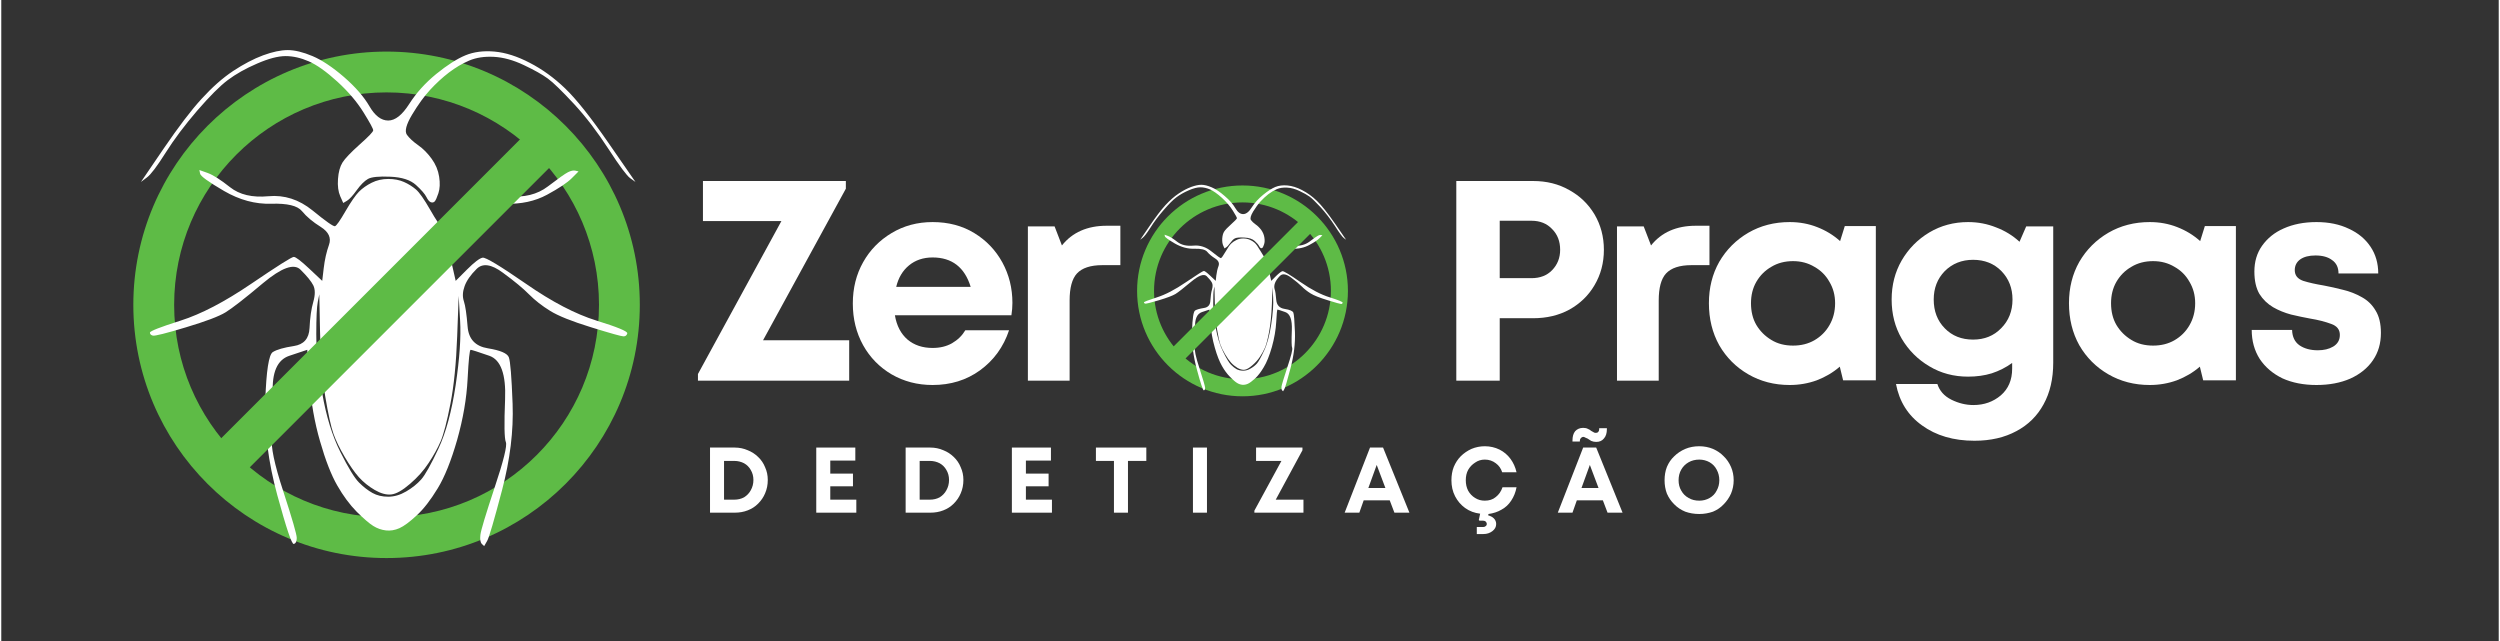 <svg xmlns="http://www.w3.org/2000/svg" xmlns:xlink="http://www.w3.org/1999/xlink" width="156" viewBox="0 0 116.88 30" height="40" preserveAspectRatio="xMidYMid meet"><rect x="0" y="0" width="116.88" height="30" fill="#333333" stroke="none"/><defs><g></g><clipPath id="b1e635a2f8"><path d="M 6.184 2.332 L 30 2.332 L 30 26.285 L 6.184 26.285 Z M 6.184 2.332 " clip-rule="nonzero"></path></clipPath><clipPath id="83718edbe9"><path d="M 6.184 2.332 L 30 2.332 L 30 26 L 6.184 26 Z M 6.184 2.332 " clip-rule="nonzero"></path></clipPath><clipPath id="eecd8dc92d"><path d="M 53.156 8.641 L 63.316 8.641 L 63.316 18.801 L 53.156 18.801 Z M 53.156 8.641 " clip-rule="nonzero"></path></clipPath><clipPath id="ec4f24edef"><path d="M 53.156 8.641 L 63 8.641 L 63 18.801 L 53.156 18.801 Z M 53.156 8.641 " clip-rule="nonzero"></path></clipPath></defs><g clip-path="url(#b1e635a2f8)"><path fill="#5ebb46" d="M 18.031 2.414 C 11.492 2.414 6.18 7.727 6.18 14.266 C 6.18 20.809 11.492 26.117 18.031 26.117 C 24.574 26.117 29.883 20.809 29.883 14.266 C 29.883 7.727 24.574 2.414 18.031 2.414 Z M 18.031 4.324 C 23.52 4.324 27.973 8.777 27.973 14.266 C 27.973 19.754 23.52 24.207 18.031 24.207 C 12.543 24.207 8.09 19.754 8.09 14.266 C 8.09 8.777 12.543 4.324 18.031 4.324 Z M 18.031 4.324 " fill-opacity="1" fill-rule="evenodd"></path></g><g clip-path="url(#83718edbe9)"><path fill="#ffffff" d="M 12.25 2.59 C 11.809 2.754 11.34 3 10.848 3.324 C 10.355 3.652 9.867 4.086 9.375 4.625 C 8.883 5.16 8.289 5.945 7.586 6.973 C 7.234 7.488 6.887 8 6.535 8.516 C 6.629 8.445 6.723 8.375 6.816 8.305 C 7.004 8.164 7.293 7.781 7.691 7.148 C 8.09 6.516 8.582 5.863 9.164 5.184 C 9.75 4.508 10.227 4.027 10.602 3.746 C 10.977 3.465 11.434 3.207 11.969 2.977 C 12.508 2.742 12.953 2.625 13.305 2.625 C 13.652 2.625 14.016 2.707 14.391 2.871 C 14.766 3.035 15.207 3.348 15.723 3.816 C 16.238 4.285 16.645 4.766 16.949 5.254 C 17.254 5.746 17.406 6.027 17.406 6.098 C 17.406 6.168 17.195 6.387 16.773 6.762 C 16.355 7.137 16.086 7.418 15.969 7.605 C 15.852 7.793 15.781 8.047 15.758 8.375 C 15.734 8.703 15.77 8.973 15.863 9.184 C 15.91 9.289 15.957 9.395 16.004 9.5 C 16.062 9.465 16.121 9.43 16.18 9.395 C 16.297 9.324 16.449 9.16 16.633 8.902 C 16.82 8.645 16.996 8.469 17.16 8.375 C 17.324 8.281 17.676 8.246 18.211 8.27 C 18.75 8.293 19.148 8.422 19.406 8.656 C 19.664 8.891 19.824 9.078 19.895 9.219 C 19.965 9.359 20.035 9.441 20.105 9.465 C 20.176 9.488 20.234 9.477 20.281 9.43 C 20.328 9.383 20.387 9.254 20.457 9.043 C 20.527 8.832 20.539 8.574 20.492 8.27 C 20.445 7.965 20.328 7.688 20.141 7.43 C 19.953 7.172 19.746 6.961 19.512 6.797 C 19.277 6.633 19.102 6.469 18.984 6.309 C 18.867 6.145 18.949 5.828 19.23 5.359 C 19.512 4.891 19.789 4.508 20.07 4.203 C 20.352 3.898 20.645 3.629 20.949 3.395 C 21.254 3.164 21.566 2.977 21.895 2.836 C 22.223 2.695 22.609 2.637 23.051 2.66 C 23.496 2.684 23.965 2.812 24.457 3.047 C 24.945 3.277 25.32 3.488 25.578 3.676 C 25.836 3.863 26.242 4.262 26.805 4.867 C 27.367 5.477 27.902 6.18 28.418 6.973 C 28.934 7.77 29.273 8.223 29.434 8.34 C 29.516 8.398 29.598 8.457 29.68 8.516 C 29.262 7.91 28.84 7.301 28.418 6.691 C 27.578 5.477 26.898 4.625 26.383 4.133 C 25.871 3.641 25.32 3.242 24.734 2.941 C 24.152 2.637 23.602 2.461 23.086 2.414 C 22.574 2.367 22.117 2.426 21.719 2.59 C 21.324 2.754 20.867 3.047 20.352 3.465 C 19.836 3.887 19.418 4.355 19.09 4.867 C 18.762 5.383 18.434 5.641 18.109 5.641 C 17.781 5.641 17.488 5.418 17.23 4.973 C 16.973 4.531 16.578 4.074 16.039 3.605 C 15.5 3.141 15.008 2.812 14.566 2.625 C 14.121 2.438 13.734 2.344 13.41 2.344 C 13.082 2.344 12.695 2.426 12.25 2.59 Z M 9.305 8.129 C 9.328 8.246 9.703 8.516 10.426 8.938 C 11.152 9.359 11.887 9.559 12.637 9.535 C 13.387 9.512 13.863 9.625 14.074 9.883 C 14.285 10.141 14.578 10.387 14.953 10.621 C 15.324 10.855 15.453 11.137 15.336 11.461 C 15.219 11.789 15.137 12.152 15.09 12.551 C 15.066 12.75 15.043 12.945 15.02 13.145 C 14.824 12.957 14.625 12.773 14.426 12.586 C 14.027 12.211 13.781 12.023 13.688 12.023 C 13.594 12.023 12.93 12.445 11.691 13.285 C 10.449 14.129 9.352 14.699 8.395 15.004 C 7.434 15.309 6.957 15.496 6.957 15.566 C 6.957 15.637 7.004 15.684 7.094 15.707 C 7.188 15.73 7.703 15.602 8.637 15.32 C 9.574 15.039 10.191 14.805 10.496 14.617 C 10.801 14.43 11.387 13.977 12.25 13.25 C 13.117 12.527 13.699 12.316 14.004 12.621 C 14.309 12.922 14.508 13.168 14.602 13.355 C 14.695 13.543 14.695 13.801 14.602 14.129 C 14.508 14.453 14.449 14.863 14.426 15.355 C 14.402 15.848 14.156 16.125 13.688 16.195 C 13.223 16.266 12.895 16.359 12.707 16.477 C 12.52 16.594 12.402 17.355 12.355 18.758 C 12.309 20.16 12.496 21.633 12.918 23.176 C 13.34 24.719 13.594 25.48 13.688 25.457 C 13.781 25.434 13.828 25.34 13.828 25.176 C 13.828 25.012 13.617 24.285 13.199 23 C 12.777 21.715 12.602 20.871 12.672 20.477 C 12.742 20.078 12.754 19.387 12.707 18.406 C 12.66 17.426 12.918 16.84 13.477 16.652 C 13.758 16.559 14.039 16.465 14.32 16.371 C 14.355 16.863 14.391 17.355 14.426 17.844 C 14.496 18.828 14.66 19.762 14.918 20.652 C 15.172 21.539 15.441 22.23 15.723 22.719 C 16.004 23.211 16.309 23.621 16.633 23.949 C 16.961 24.273 17.219 24.496 17.406 24.613 C 17.594 24.73 17.793 24.801 18.004 24.824 C 18.211 24.848 18.422 24.812 18.633 24.719 C 18.844 24.625 19.113 24.426 19.441 24.121 C 19.77 23.82 20.094 23.398 20.422 22.859 C 20.75 22.324 21.055 21.562 21.336 20.582 C 21.613 19.598 21.777 18.652 21.824 17.738 C 21.871 16.828 21.918 16.371 21.965 16.371 C 22.012 16.371 22.305 16.465 22.844 16.652 C 23.379 16.84 23.625 17.52 23.578 18.688 C 23.531 19.855 23.543 20.523 23.613 20.688 C 23.684 20.848 23.508 21.562 23.086 22.824 C 22.668 24.086 22.445 24.824 22.422 25.035 C 22.398 25.246 22.422 25.387 22.492 25.457 C 22.527 25.492 22.562 25.527 22.598 25.559 C 22.645 25.48 22.691 25.398 22.738 25.316 C 22.832 25.152 23.062 24.355 23.438 22.93 C 23.812 21.504 23.977 20.16 23.93 18.898 C 23.883 17.633 23.824 16.91 23.754 16.723 C 23.684 16.535 23.355 16.395 22.773 16.301 C 22.188 16.207 21.871 15.871 21.824 15.285 C 21.777 14.699 21.719 14.305 21.648 14.094 C 21.578 13.883 21.59 13.648 21.684 13.391 C 21.777 13.133 21.965 12.863 22.246 12.586 C 22.527 12.305 22.938 12.363 23.473 12.762 C 24.012 13.156 24.422 13.496 24.699 13.777 C 24.98 14.059 25.309 14.316 25.684 14.547 C 26.059 14.781 26.699 15.039 27.613 15.32 C 28.523 15.602 29.027 15.742 29.121 15.742 C 29.215 15.742 29.273 15.695 29.297 15.602 C 29.32 15.508 28.84 15.309 27.855 15.004 C 26.875 14.699 25.777 14.129 24.562 13.285 C 23.344 12.445 22.668 12.035 22.527 12.059 C 22.387 12.082 22.141 12.27 21.789 12.621 C 21.613 12.793 21.438 12.969 21.266 13.145 C 21.184 12.785 21.102 12.422 21.02 12.059 C 20.855 11.332 20.938 10.867 21.266 10.656 C 21.59 10.445 21.871 10.199 22.105 9.918 C 22.34 9.637 22.832 9.512 23.578 9.535 C 24.328 9.559 24.98 9.418 25.543 9.113 C 26.105 8.809 26.488 8.551 26.699 8.34 C 26.805 8.234 26.91 8.129 27.016 8.023 C 26.969 8.012 26.922 8 26.875 7.988 C 26.781 7.965 26.664 7.988 26.523 8.059 C 26.383 8.129 26.07 8.352 25.578 8.727 C 25.086 9.102 24.469 9.254 23.719 9.184 C 22.973 9.113 22.527 9.16 22.387 9.324 C 22.246 9.488 21.93 9.742 21.438 10.094 C 20.949 10.445 20.668 10.609 20.598 10.586 C 20.527 10.562 20.352 10.305 20.07 9.812 C 19.789 9.324 19.57 9.008 19.406 8.867 C 19.242 8.727 19.055 8.609 18.844 8.516 C 18.633 8.422 18.387 8.375 18.109 8.375 C 17.828 8.375 17.57 8.434 17.336 8.551 C 17.102 8.668 16.902 8.809 16.738 8.973 C 16.578 9.137 16.367 9.441 16.109 9.883 C 15.852 10.328 15.688 10.562 15.617 10.586 C 15.547 10.609 15.195 10.363 14.566 9.848 C 13.934 9.336 13.246 9.113 12.496 9.184 C 11.75 9.254 11.152 9.113 10.707 8.762 C 10.262 8.41 9.914 8.188 9.656 8.094 C 9.527 8.047 9.398 8 9.27 7.957 C 9.281 8.012 9.293 8.07 9.305 8.129 Z M 14.883 13.777 C 14.895 14.363 14.906 14.945 14.918 15.531 C 14.941 16.699 15.02 17.703 15.16 18.547 C 15.301 19.387 15.43 19.973 15.547 20.301 C 15.664 20.629 15.84 20.988 16.074 21.387 C 16.309 21.785 16.531 22.102 16.738 22.336 C 16.949 22.566 17.195 22.766 17.477 22.93 C 17.758 23.094 18.016 23.164 18.246 23.141 C 18.48 23.117 18.773 22.953 19.125 22.648 C 19.477 22.348 19.77 22.02 20 21.668 C 20.234 21.316 20.422 20.977 20.562 20.652 C 20.703 20.324 20.855 19.738 21.02 18.898 C 21.184 18.055 21.289 17.004 21.336 15.742 C 21.359 15.109 21.383 14.477 21.406 13.848 C 21.426 14.234 21.449 14.617 21.473 15.004 C 21.52 15.777 21.449 16.781 21.266 18.02 C 21.078 19.258 20.809 20.254 20.457 21 C 20.105 21.75 19.836 22.23 19.652 22.438 C 19.465 22.648 19.23 22.836 18.949 23 C 18.668 23.164 18.387 23.246 18.109 23.246 C 17.828 23.246 17.582 23.188 17.371 23.07 C 17.16 22.953 16.949 22.789 16.738 22.578 C 16.531 22.371 16.238 21.891 15.863 21.141 C 15.488 20.395 15.207 19.48 15.02 18.406 C 14.836 17.332 14.742 16.406 14.742 15.637 C 14.742 14.863 14.766 14.363 14.812 14.129 C 14.836 14.012 14.859 13.895 14.883 13.777 Z M 14.883 13.777 " fill-opacity="1" fill-rule="nonzero"></path></g><path fill="#5ebb46" d="M 24.723 6.078 L 9.785 21.016 C 9.414 21.387 9.414 21.992 9.785 22.363 C 10.16 22.738 10.766 22.738 11.137 22.363 L 26.07 7.43 C 26.445 7.059 26.445 6.453 26.07 6.078 C 25.699 5.707 25.094 5.707 24.723 6.078 Z M 24.723 6.078 " fill-opacity="1" fill-rule="evenodd"></path><g fill="#ffffff" fill-opacity="1"><g transform="translate(32.26, 17.815)"><g><path d="M 3.391 -1.891 L 7.422 -1.891 L 7.422 0 L 0.344 0 L 0.344 -0.312 L 4.25 -7.469 L 0.578 -7.469 L 0.578 -9.344 L 7.266 -9.344 L 7.266 -8.984 Z M 3.391 -1.891 "></path></g></g></g><g fill="#ffffff" fill-opacity="1"><g transform="translate(39.383, 17.815)"><g><path d="M 7.938 -3.641 C 7.938 -3.453 7.922 -3.258 7.891 -3.062 L 2.438 -3.062 C 2.52 -2.57 2.719 -2.191 3.031 -1.922 C 3.344 -1.66 3.734 -1.531 4.203 -1.531 C 4.547 -1.531 4.848 -1.602 5.109 -1.75 C 5.379 -1.906 5.586 -2.109 5.734 -2.359 L 7.781 -2.359 C 7.52 -1.578 7.066 -0.953 6.422 -0.484 C 5.785 -0.023 5.047 0.203 4.203 0.203 C 3.492 0.203 2.852 0.035 2.281 -0.297 C 1.719 -0.629 1.273 -1.082 0.953 -1.656 C 0.629 -2.238 0.469 -2.891 0.469 -3.609 C 0.469 -4.328 0.629 -4.973 0.953 -5.547 C 1.273 -6.117 1.719 -6.57 2.281 -6.906 C 2.852 -7.25 3.492 -7.422 4.203 -7.422 C 4.941 -7.422 5.594 -7.25 6.156 -6.906 C 6.719 -6.562 7.156 -6.102 7.469 -5.531 C 7.781 -4.957 7.938 -4.328 7.938 -3.641 Z M 4.203 -5.766 C 3.766 -5.766 3.395 -5.641 3.094 -5.391 C 2.801 -5.148 2.602 -4.816 2.5 -4.391 L 5.984 -4.391 C 5.703 -5.305 5.109 -5.766 4.203 -5.766 Z M 4.203 -5.766 "></path></g></g></g><g fill="#ffffff" fill-opacity="1"><g transform="translate(47.107, 17.815)"><g><path d="M 4.625 -7.25 L 5.266 -7.25 L 5.266 -5.406 L 4.422 -5.406 C 3.867 -5.406 3.473 -5.273 3.234 -5.016 C 3.004 -4.766 2.891 -4.344 2.891 -3.75 L 2.891 0 L 0.938 0 L 0.938 -7.219 L 2.188 -7.219 L 2.531 -6.328 C 3.02 -6.941 3.719 -7.25 4.625 -7.25 Z M 4.625 -7.25 "></path></g></g></g><g fill="#ffffff" fill-opacity="1"><g transform="translate(51.877, 17.815)"><g></g></g></g><g fill="#ffffff" fill-opacity="1"><g transform="translate(54.403, 17.815)"><g></g></g></g><g fill="#ffffff" fill-opacity="1"><g transform="translate(56.929, 17.815)"><g></g></g></g><g fill="#ffffff" fill-opacity="1"><g transform="translate(59.454, 17.815)"><g></g></g></g><g fill="#ffffff" fill-opacity="1"><g transform="translate(61.98, 17.815)"><g></g></g></g><g fill="#ffffff" fill-opacity="1"><g transform="translate(64.505, 17.815)"><g></g></g></g><g fill="#ffffff" fill-opacity="1"><g transform="translate(67.033, 17.815)"><g><path d="M 4.656 -9.344 C 5.289 -9.344 5.852 -9.203 6.344 -8.922 C 6.844 -8.648 7.238 -8.27 7.531 -7.781 C 7.82 -7.289 7.969 -6.738 7.969 -6.125 C 7.969 -5.508 7.82 -4.957 7.531 -4.469 C 7.25 -3.988 6.859 -3.609 6.359 -3.328 C 5.859 -3.055 5.289 -2.922 4.656 -2.922 L 3.094 -2.922 L 3.094 0 L 1.062 0 L 1.062 -9.344 Z M 4.578 -4.797 C 4.984 -4.797 5.305 -4.922 5.547 -5.172 C 5.797 -5.43 5.922 -5.75 5.922 -6.125 C 5.922 -6.52 5.797 -6.844 5.547 -7.094 C 5.305 -7.352 4.984 -7.484 4.578 -7.484 L 3.094 -7.484 L 3.094 -4.797 Z M 4.578 -4.797 "></path></g></g></g><g fill="#ffffff" fill-opacity="1"><g transform="translate(74.677, 17.815)"><g><path d="M 4.625 -7.25 L 5.266 -7.25 L 5.266 -5.406 L 4.422 -5.406 C 3.867 -5.406 3.473 -5.273 3.234 -5.016 C 3.004 -4.766 2.891 -4.344 2.891 -3.75 L 2.891 0 L 0.938 0 L 0.938 -7.219 L 2.188 -7.219 L 2.531 -6.328 C 3.02 -6.941 3.719 -7.25 4.625 -7.25 Z M 4.625 -7.25 "></path></g></g></g><g fill="#ffffff" fill-opacity="1"><g transform="translate(79.448, 17.815)"><g><path d="M 6.828 -7.234 L 8.281 -7.234 L 8.281 -0.016 L 6.75 -0.016 L 6.594 -0.656 C 6.281 -0.383 5.922 -0.172 5.516 -0.016 C 5.117 0.129 4.695 0.203 4.25 0.203 C 3.531 0.203 2.883 0.035 2.312 -0.297 C 1.738 -0.629 1.285 -1.082 0.953 -1.656 C 0.629 -2.238 0.469 -2.895 0.469 -3.625 C 0.469 -4.344 0.629 -4.988 0.953 -5.562 C 1.285 -6.133 1.738 -6.586 2.312 -6.922 C 2.883 -7.254 3.531 -7.422 4.25 -7.422 C 4.707 -7.422 5.133 -7.344 5.531 -7.188 C 5.938 -7.031 6.297 -6.812 6.609 -6.531 Z M 4.406 -1.641 C 4.781 -1.641 5.113 -1.723 5.406 -1.891 C 5.707 -2.066 5.941 -2.301 6.109 -2.594 C 6.285 -2.895 6.375 -3.238 6.375 -3.625 C 6.375 -4 6.285 -4.332 6.109 -4.625 C 5.941 -4.926 5.707 -5.16 5.406 -5.328 C 5.113 -5.504 4.781 -5.594 4.406 -5.594 C 4.02 -5.594 3.68 -5.504 3.391 -5.328 C 3.098 -5.16 2.863 -4.926 2.688 -4.625 C 2.52 -4.332 2.438 -4 2.438 -3.625 C 2.438 -3.238 2.52 -2.898 2.688 -2.609 C 2.863 -2.316 3.098 -2.082 3.391 -1.906 C 3.68 -1.727 4.02 -1.641 4.406 -1.641 Z M 4.406 -1.641 "></path></g></g></g><g fill="#ffffff" fill-opacity="1"><g transform="translate(88, 17.815)"><g><path d="M 6.766 -7.219 L 8.031 -7.219 L 8.031 -0.844 C 8.031 -0.082 7.879 0.566 7.578 1.109 C 7.285 1.648 6.863 2.066 6.312 2.359 C 5.758 2.66 5.102 2.812 4.344 2.812 C 3.363 2.812 2.547 2.57 1.891 2.094 C 1.234 1.625 0.828 0.977 0.672 0.156 L 2.609 0.156 C 2.711 0.477 2.93 0.723 3.266 0.891 C 3.598 1.055 3.941 1.141 4.297 1.141 C 4.797 1.141 5.223 0.988 5.578 0.688 C 5.93 0.383 6.109 -0.031 6.109 -0.562 L 6.109 -0.828 C 5.816 -0.617 5.5 -0.457 5.156 -0.344 C 4.812 -0.238 4.441 -0.188 4.047 -0.188 C 3.379 -0.188 2.773 -0.348 2.234 -0.672 C 1.691 -0.992 1.258 -1.426 0.938 -1.969 C 0.625 -2.508 0.469 -3.117 0.469 -3.797 C 0.469 -4.473 0.625 -5.082 0.938 -5.625 C 1.258 -6.176 1.691 -6.613 2.234 -6.938 C 2.773 -7.258 3.379 -7.422 4.047 -7.422 C 4.516 -7.422 4.953 -7.336 5.359 -7.172 C 5.773 -7.016 6.141 -6.789 6.453 -6.5 Z M 4.281 -1.922 C 4.812 -1.922 5.25 -2.098 5.594 -2.453 C 5.945 -2.805 6.125 -3.254 6.125 -3.797 C 6.125 -4.328 5.953 -4.77 5.609 -5.125 C 5.266 -5.477 4.82 -5.656 4.281 -5.656 C 3.75 -5.656 3.305 -5.477 2.953 -5.125 C 2.609 -4.77 2.438 -4.328 2.438 -3.797 C 2.438 -3.254 2.609 -2.805 2.953 -2.453 C 3.297 -2.098 3.738 -1.922 4.281 -1.922 Z M 4.281 -1.922 "></path></g></g></g><g fill="#ffffff" fill-opacity="1"><g transform="translate(96.299, 17.815)"><g><path d="M 6.828 -7.234 L 8.281 -7.234 L 8.281 -0.016 L 6.75 -0.016 L 6.594 -0.656 C 6.281 -0.383 5.922 -0.172 5.516 -0.016 C 5.117 0.129 4.695 0.203 4.25 0.203 C 3.531 0.203 2.883 0.035 2.312 -0.297 C 1.738 -0.629 1.285 -1.082 0.953 -1.656 C 0.629 -2.238 0.469 -2.895 0.469 -3.625 C 0.469 -4.344 0.629 -4.988 0.953 -5.562 C 1.285 -6.133 1.738 -6.586 2.312 -6.922 C 2.883 -7.254 3.531 -7.422 4.25 -7.422 C 4.707 -7.422 5.133 -7.344 5.531 -7.188 C 5.938 -7.031 6.297 -6.812 6.609 -6.531 Z M 4.406 -1.641 C 4.781 -1.641 5.113 -1.723 5.406 -1.891 C 5.707 -2.066 5.941 -2.301 6.109 -2.594 C 6.285 -2.895 6.375 -3.238 6.375 -3.625 C 6.375 -4 6.285 -4.332 6.109 -4.625 C 5.941 -4.926 5.707 -5.16 5.406 -5.328 C 5.113 -5.504 4.781 -5.594 4.406 -5.594 C 4.02 -5.594 3.68 -5.504 3.391 -5.328 C 3.098 -5.16 2.863 -4.926 2.688 -4.625 C 2.52 -4.332 2.438 -4 2.438 -3.625 C 2.438 -3.238 2.52 -2.898 2.688 -2.609 C 2.863 -2.316 3.098 -2.082 3.391 -1.906 C 3.68 -1.727 4.02 -1.641 4.406 -1.641 Z M 4.406 -1.641 "></path></g></g></g><g fill="#ffffff" fill-opacity="1"><g transform="translate(104.851, 17.815)"><g><path d="M 3.5 0.203 C 2.895 0.203 2.363 0.098 1.906 -0.109 C 1.457 -0.328 1.102 -0.629 0.844 -1.016 C 0.594 -1.41 0.469 -1.863 0.469 -2.375 L 2.359 -2.375 C 2.367 -2.051 2.484 -1.812 2.703 -1.656 C 2.93 -1.5 3.219 -1.422 3.562 -1.422 C 3.844 -1.422 4.082 -1.477 4.281 -1.594 C 4.488 -1.719 4.594 -1.898 4.594 -2.141 C 4.594 -2.391 4.457 -2.562 4.188 -2.656 C 3.914 -2.758 3.586 -2.844 3.203 -2.906 C 2.922 -2.957 2.625 -3.02 2.312 -3.094 C 2.008 -3.176 1.727 -3.289 1.469 -3.438 C 1.207 -3.594 0.992 -3.801 0.828 -4.062 C 0.672 -4.332 0.594 -4.68 0.594 -5.109 C 0.594 -5.566 0.711 -5.969 0.953 -6.312 C 1.203 -6.664 1.539 -6.938 1.969 -7.125 C 2.406 -7.32 2.914 -7.422 3.5 -7.422 C 4.082 -7.422 4.586 -7.316 5.016 -7.109 C 5.453 -6.91 5.789 -6.629 6.031 -6.266 C 6.27 -5.91 6.391 -5.492 6.391 -5.016 L 4.531 -5.016 C 4.531 -5.297 4.43 -5.504 4.234 -5.641 C 4.047 -5.785 3.785 -5.859 3.453 -5.859 C 3.148 -5.859 2.91 -5.797 2.734 -5.672 C 2.566 -5.547 2.484 -5.379 2.484 -5.172 C 2.484 -4.93 2.613 -4.766 2.875 -4.672 C 3.145 -4.586 3.469 -4.516 3.844 -4.453 C 4.133 -4.398 4.438 -4.332 4.75 -4.25 C 5.062 -4.176 5.352 -4.062 5.625 -3.906 C 5.895 -3.758 6.109 -3.551 6.266 -3.281 C 6.43 -3.02 6.516 -2.672 6.516 -2.234 C 6.516 -1.742 6.391 -1.316 6.141 -0.953 C 5.891 -0.586 5.535 -0.301 5.078 -0.094 C 4.629 0.102 4.102 0.203 3.5 0.203 Z M 3.5 0.203 "></path></g></g></g><g fill="#ffffff" fill-opacity="1"><g transform="translate(32.825, 23.993)"><g><path d="M 1.5 -3.047 C 1.719 -3.047 1.922 -3.004 2.109 -2.922 C 2.297 -2.848 2.457 -2.742 2.594 -2.609 C 2.738 -2.473 2.848 -2.312 2.922 -2.125 C 3.004 -1.945 3.047 -1.75 3.047 -1.531 C 3.047 -1.301 3.004 -1.094 2.922 -0.906 C 2.848 -0.727 2.738 -0.566 2.594 -0.422 C 2.457 -0.285 2.297 -0.18 2.109 -0.109 C 1.922 -0.035 1.719 0 1.5 0 L 0.344 0 L 0.344 -3.047 Z M 1.484 -0.609 C 1.648 -0.609 1.801 -0.645 1.938 -0.719 C 2.07 -0.801 2.176 -0.91 2.25 -1.047 C 2.332 -1.191 2.375 -1.352 2.375 -1.531 C 2.375 -1.707 2.332 -1.863 2.25 -2 C 2.176 -2.133 2.07 -2.238 1.938 -2.312 C 1.801 -2.383 1.648 -2.422 1.484 -2.422 L 1 -2.422 L 1 -0.609 Z M 1.484 -0.609 "></path></g></g></g><g fill="#ffffff" fill-opacity="1"><g transform="translate(37.797, 23.993)"><g><path d="M 1 -0.609 L 2.219 -0.609 L 2.219 0 L 0.344 0 L 0.344 -3.047 L 2.172 -3.047 L 2.172 -2.438 L 1 -2.438 L 1 -1.828 L 2.062 -1.828 L 2.062 -1.234 L 1 -1.234 Z M 1 -0.609 "></path></g></g></g><g fill="#ffffff" fill-opacity="1"><g transform="translate(41.98, 23.993)"><g><path d="M 1.5 -3.047 C 1.719 -3.047 1.922 -3.004 2.109 -2.922 C 2.297 -2.848 2.457 -2.742 2.594 -2.609 C 2.738 -2.473 2.848 -2.312 2.922 -2.125 C 3.004 -1.945 3.047 -1.75 3.047 -1.531 C 3.047 -1.301 3.004 -1.094 2.922 -0.906 C 2.848 -0.727 2.738 -0.566 2.594 -0.422 C 2.457 -0.285 2.297 -0.18 2.109 -0.109 C 1.922 -0.035 1.719 0 1.5 0 L 0.344 0 L 0.344 -3.047 Z M 1.484 -0.609 C 1.648 -0.609 1.801 -0.645 1.938 -0.719 C 2.07 -0.801 2.176 -0.91 2.25 -1.047 C 2.332 -1.191 2.375 -1.352 2.375 -1.531 C 2.375 -1.707 2.332 -1.863 2.25 -2 C 2.176 -2.133 2.07 -2.238 1.938 -2.312 C 1.801 -2.383 1.648 -2.422 1.484 -2.422 L 1 -2.422 L 1 -0.609 Z M 1.484 -0.609 "></path></g></g></g><g fill="#ffffff" fill-opacity="1"><g transform="translate(46.952, 23.993)"><g><path d="M 1 -0.609 L 2.219 -0.609 L 2.219 0 L 0.344 0 L 0.344 -3.047 L 2.172 -3.047 L 2.172 -2.438 L 1 -2.438 L 1 -1.828 L 2.062 -1.828 L 2.062 -1.234 L 1 -1.234 Z M 1 -0.609 "></path></g></g></g><g fill="#ffffff" fill-opacity="1"><g transform="translate(51.135, 23.993)"><g><path d="M 2.453 -3.047 L 2.453 -2.422 L 1.594 -2.422 L 1.594 0 L 0.938 0 L 0.938 -2.422 L 0.094 -2.422 L 0.094 -3.047 Z M 2.453 -3.047 "></path></g></g></g><g fill="#ffffff" fill-opacity="1"><g transform="translate(55.426, 23.993)"><g><path d="M 0.344 0 L 0.344 -3.047 L 1 -3.047 L 1 0 Z M 0.344 0 "></path></g></g></g><g fill="#ffffff" fill-opacity="1"><g transform="translate(58.536, 23.993)"><g><path d="M 1.109 -0.609 L 2.406 -0.609 L 2.406 0 L 0.109 0 L 0.109 -0.094 L 1.375 -2.422 L 0.188 -2.422 L 0.188 -3.047 L 2.359 -3.047 L 2.359 -2.922 Z M 1.109 -0.609 "></path></g></g></g><g fill="#ffffff" fill-opacity="1"><g transform="translate(62.823, 23.993)"><g><path d="M 2.375 0 L 2.156 -0.578 L 0.938 -0.578 L 0.734 0 L 0.047 0 L 1.234 -3.047 L 1.844 -3.047 L 3.078 0 Z M 1.547 -2.234 L 1.156 -1.156 L 1.953 -1.156 Z M 1.547 -2.234 "></path></g></g></g><g fill="#ffffff" fill-opacity="1"><g transform="translate(67.695, 23.993)"><g><path d="M 3.219 -1.188 C 3.176 -0.957 3.094 -0.75 2.969 -0.562 C 2.852 -0.383 2.703 -0.242 2.516 -0.141 C 2.336 -0.035 2.133 0.031 1.906 0.062 L 1.891 0.125 C 2.004 0.156 2.094 0.203 2.156 0.266 C 2.227 0.336 2.266 0.426 2.266 0.531 C 2.266 0.664 2.207 0.773 2.094 0.859 C 1.977 0.953 1.836 1 1.672 1 L 1.359 1 L 1.359 0.672 L 1.656 0.672 C 1.707 0.672 1.75 0.656 1.781 0.625 C 1.812 0.602 1.828 0.57 1.828 0.531 C 1.828 0.488 1.812 0.453 1.781 0.422 C 1.75 0.391 1.707 0.375 1.656 0.375 L 1.484 0.375 L 1.453 0.344 L 1.516 0.047 C 1.254 0.016 1.02 -0.07 0.812 -0.219 C 0.613 -0.363 0.457 -0.547 0.344 -0.766 C 0.227 -0.992 0.172 -1.242 0.172 -1.516 C 0.172 -1.742 0.207 -1.953 0.281 -2.141 C 0.363 -2.336 0.473 -2.504 0.609 -2.641 C 0.754 -2.785 0.922 -2.898 1.109 -2.984 C 1.305 -3.066 1.516 -3.109 1.734 -3.109 C 1.984 -3.109 2.211 -3.055 2.422 -2.953 C 2.629 -2.848 2.801 -2.703 2.938 -2.516 C 3.07 -2.336 3.164 -2.129 3.219 -1.891 L 2.547 -1.891 C 2.492 -2.066 2.395 -2.207 2.25 -2.312 C 2.102 -2.426 1.93 -2.484 1.734 -2.484 C 1.566 -2.484 1.414 -2.438 1.281 -2.344 C 1.145 -2.258 1.035 -2.145 0.953 -2 C 0.879 -1.863 0.844 -1.703 0.844 -1.516 C 0.844 -1.336 0.879 -1.176 0.953 -1.031 C 1.035 -0.883 1.145 -0.77 1.281 -0.688 C 1.414 -0.602 1.566 -0.562 1.734 -0.562 C 1.941 -0.562 2.113 -0.617 2.25 -0.734 C 2.395 -0.848 2.5 -1 2.562 -1.188 Z M 3.219 -1.188 "></path></g></g></g><g fill="#ffffff" fill-opacity="1"><g transform="translate(72.798, 23.993)"><g><path d="M 1.844 -3.312 C 1.758 -3.312 1.68 -3.328 1.609 -3.359 C 1.547 -3.398 1.488 -3.438 1.438 -3.469 C 1.395 -3.488 1.359 -3.504 1.328 -3.516 C 1.297 -3.535 1.27 -3.547 1.25 -3.547 C 1.195 -3.547 1.156 -3.523 1.125 -3.484 C 1.094 -3.453 1.078 -3.41 1.078 -3.359 L 1.078 -3.328 L 0.734 -3.328 L 0.734 -3.375 C 0.734 -3.562 0.773 -3.707 0.859 -3.812 C 0.953 -3.914 1.078 -3.969 1.234 -3.969 C 1.328 -3.969 1.398 -3.953 1.453 -3.922 C 1.516 -3.898 1.566 -3.867 1.609 -3.828 C 1.648 -3.805 1.688 -3.785 1.719 -3.766 C 1.75 -3.742 1.785 -3.734 1.828 -3.734 C 1.879 -3.734 1.914 -3.75 1.938 -3.781 C 1.969 -3.812 1.984 -3.852 1.984 -3.906 L 1.984 -3.953 L 2.344 -3.953 L 2.344 -3.906 C 2.344 -3.719 2.297 -3.57 2.203 -3.469 C 2.117 -3.363 2 -3.312 1.844 -3.312 Z M 2.375 0 L 2.156 -0.578 L 0.938 -0.578 L 0.734 0 L 0.047 0 L 1.234 -3.047 L 1.844 -3.047 L 3.078 0 Z M 1.547 -2.234 L 1.156 -1.156 L 1.953 -1.156 Z M 1.547 -2.234 "></path></g></g></g><g fill="#ffffff" fill-opacity="1"><g transform="translate(77.67, 23.993)"><g><path d="M 1.797 0.062 C 1.555 0.062 1.336 0.023 1.141 -0.047 C 0.941 -0.129 0.77 -0.242 0.625 -0.391 C 0.477 -0.535 0.363 -0.703 0.281 -0.891 C 0.207 -1.086 0.172 -1.297 0.172 -1.516 C 0.172 -1.742 0.207 -1.953 0.281 -2.141 C 0.363 -2.336 0.477 -2.504 0.625 -2.641 C 0.77 -2.785 0.941 -2.898 1.141 -2.984 C 1.336 -3.066 1.555 -3.109 1.797 -3.109 C 2.023 -3.109 2.238 -3.066 2.438 -2.984 C 2.633 -2.898 2.801 -2.785 2.938 -2.641 C 3.082 -2.504 3.195 -2.336 3.281 -2.141 C 3.363 -1.953 3.406 -1.742 3.406 -1.516 C 3.406 -1.297 3.363 -1.086 3.281 -0.891 C 3.195 -0.703 3.082 -0.535 2.938 -0.391 C 2.801 -0.242 2.633 -0.129 2.438 -0.047 C 2.238 0.023 2.023 0.062 1.797 0.062 Z M 1.797 -0.562 C 1.973 -0.562 2.133 -0.602 2.281 -0.688 C 2.426 -0.77 2.535 -0.883 2.609 -1.031 C 2.691 -1.176 2.734 -1.336 2.734 -1.516 C 2.734 -1.703 2.691 -1.867 2.609 -2.016 C 2.535 -2.16 2.426 -2.273 2.281 -2.359 C 2.133 -2.441 1.973 -2.484 1.797 -2.484 C 1.609 -2.484 1.441 -2.441 1.297 -2.359 C 1.148 -2.273 1.035 -2.16 0.953 -2.016 C 0.867 -1.867 0.828 -1.703 0.828 -1.516 C 0.828 -1.336 0.867 -1.176 0.953 -1.031 C 1.035 -0.883 1.148 -0.77 1.297 -0.688 C 1.441 -0.602 1.609 -0.562 1.797 -0.562 Z M 1.797 -0.562 "></path></g></g></g><g clip-path="url(#eecd8dc92d)"><path fill="#5ebb46" d="M 58.09 8.68 C 55.367 8.68 53.156 10.891 53.156 13.613 C 53.156 16.336 55.367 18.547 58.09 18.547 C 60.812 18.547 63.023 16.336 63.023 13.613 C 63.023 10.891 60.812 8.68 58.09 8.68 Z M 58.09 9.473 C 60.371 9.473 62.227 11.328 62.227 13.613 C 62.227 15.895 60.371 17.75 58.09 17.75 C 55.805 17.75 53.949 15.895 53.949 13.613 C 53.949 11.328 55.805 9.473 58.09 9.473 Z M 58.09 9.473 " fill-opacity="1" fill-rule="evenodd"></path></g><g clip-path="url(#ec4f24edef)"><path fill="#ffffff" d="M 55.684 8.75 C 55.496 8.82 55.301 8.922 55.098 9.059 C 54.895 9.195 54.691 9.375 54.484 9.598 C 54.281 9.82 54.031 10.148 53.742 10.574 C 53.594 10.789 53.449 11.004 53.301 11.219 C 53.34 11.188 53.379 11.16 53.418 11.129 C 53.496 11.07 53.617 10.91 53.785 10.648 C 53.949 10.387 54.152 10.113 54.398 9.832 C 54.641 9.551 54.84 9.348 54.996 9.234 C 55.152 9.117 55.34 9.008 55.566 8.91 C 55.789 8.812 55.973 8.766 56.121 8.766 C 56.266 8.766 56.418 8.801 56.574 8.867 C 56.727 8.938 56.914 9.066 57.129 9.262 C 57.34 9.457 57.512 9.656 57.637 9.859 C 57.766 10.066 57.828 10.18 57.828 10.211 C 57.828 10.238 57.742 10.332 57.566 10.488 C 57.391 10.645 57.277 10.762 57.23 10.84 C 57.18 10.918 57.152 11.023 57.141 11.16 C 57.133 11.297 57.148 11.406 57.188 11.496 C 57.207 11.539 57.227 11.582 57.246 11.625 C 57.27 11.613 57.293 11.598 57.316 11.582 C 57.367 11.555 57.43 11.484 57.508 11.379 C 57.586 11.273 57.656 11.199 57.727 11.16 C 57.793 11.121 57.941 11.105 58.164 11.117 C 58.387 11.125 58.555 11.18 58.66 11.277 C 58.766 11.375 58.836 11.453 58.863 11.512 C 58.895 11.57 58.922 11.602 58.953 11.613 C 58.98 11.621 59.004 11.617 59.023 11.598 C 59.043 11.578 59.07 11.523 59.098 11.438 C 59.129 11.348 59.133 11.242 59.113 11.117 C 59.094 10.988 59.043 10.871 58.969 10.766 C 58.891 10.66 58.801 10.57 58.703 10.504 C 58.605 10.434 58.535 10.367 58.484 10.297 C 58.438 10.23 58.469 10.098 58.586 9.902 C 58.703 9.711 58.82 9.551 58.938 9.422 C 59.055 9.297 59.176 9.184 59.301 9.086 C 59.43 8.988 59.562 8.91 59.695 8.852 C 59.832 8.793 59.992 8.77 60.18 8.781 C 60.363 8.789 60.559 8.844 60.762 8.941 C 60.969 9.039 61.121 9.125 61.23 9.203 C 61.336 9.281 61.508 9.445 61.742 9.699 C 61.973 9.953 62.199 10.246 62.414 10.574 C 62.625 10.906 62.766 11.098 62.836 11.145 C 62.871 11.168 62.902 11.195 62.938 11.219 C 62.762 10.965 62.586 10.711 62.414 10.457 C 62.062 9.953 61.781 9.598 61.566 9.395 C 61.352 9.188 61.121 9.023 60.879 8.898 C 60.637 8.77 60.406 8.699 60.191 8.68 C 59.98 8.66 59.789 8.684 59.625 8.75 C 59.457 8.82 59.27 8.941 59.055 9.117 C 58.84 9.293 58.664 9.484 58.527 9.699 C 58.395 9.914 58.258 10.02 58.121 10.02 C 57.984 10.02 57.863 9.93 57.754 9.742 C 57.648 9.559 57.484 9.367 57.258 9.176 C 57.035 8.98 56.832 8.844 56.645 8.766 C 56.461 8.688 56.301 8.648 56.164 8.648 C 56.027 8.648 55.867 8.684 55.684 8.75 Z M 54.457 11.059 C 54.465 11.105 54.621 11.219 54.922 11.395 C 55.227 11.57 55.531 11.652 55.844 11.641 C 56.152 11.633 56.355 11.68 56.441 11.789 C 56.527 11.895 56.652 11.996 56.805 12.094 C 56.961 12.191 57.016 12.309 56.969 12.445 C 56.918 12.582 56.883 12.73 56.863 12.898 C 56.855 12.98 56.844 13.062 56.836 13.145 C 56.754 13.066 56.672 12.988 56.586 12.91 C 56.422 12.754 56.32 12.68 56.281 12.68 C 56.242 12.68 55.965 12.852 55.449 13.203 C 54.934 13.555 54.477 13.793 54.078 13.918 C 53.676 14.047 53.477 14.125 53.477 14.152 C 53.477 14.18 53.496 14.199 53.535 14.211 C 53.574 14.219 53.789 14.168 54.18 14.051 C 54.566 13.934 54.824 13.836 54.953 13.758 C 55.078 13.68 55.32 13.492 55.684 13.188 C 56.043 12.887 56.285 12.801 56.414 12.926 C 56.539 13.051 56.621 13.156 56.66 13.234 C 56.699 13.312 56.699 13.418 56.66 13.555 C 56.621 13.691 56.598 13.859 56.586 14.066 C 56.578 14.27 56.477 14.387 56.281 14.414 C 56.086 14.445 55.949 14.484 55.871 14.531 C 55.793 14.582 55.746 14.898 55.727 15.48 C 55.707 16.066 55.785 16.68 55.961 17.32 C 56.133 17.961 56.242 18.277 56.281 18.27 C 56.32 18.258 56.34 18.219 56.34 18.152 C 56.34 18.086 56.25 17.781 56.078 17.246 C 55.902 16.711 55.828 16.363 55.855 16.195 C 55.887 16.031 55.891 15.742 55.871 15.336 C 55.852 14.926 55.961 14.684 56.191 14.605 C 56.309 14.566 56.426 14.527 56.543 14.488 C 56.559 14.691 56.574 14.898 56.586 15.102 C 56.617 15.512 56.684 15.898 56.793 16.27 C 56.898 16.641 57.012 16.926 57.129 17.129 C 57.246 17.336 57.371 17.504 57.508 17.641 C 57.645 17.777 57.75 17.871 57.828 17.918 C 57.906 17.969 57.988 17.996 58.078 18.008 C 58.164 18.016 58.25 18 58.34 17.961 C 58.426 17.922 58.539 17.84 58.676 17.715 C 58.812 17.59 58.949 17.414 59.082 17.188 C 59.219 16.965 59.348 16.648 59.465 16.238 C 59.578 15.832 59.648 15.438 59.668 15.059 C 59.688 14.68 59.707 14.488 59.727 14.488 C 59.746 14.488 59.867 14.527 60.09 14.605 C 60.316 14.684 60.418 14.965 60.398 15.453 C 60.379 15.938 60.383 16.215 60.414 16.285 C 60.441 16.352 60.367 16.648 60.191 17.176 C 60.02 17.699 59.926 18.008 59.914 18.094 C 59.906 18.18 59.914 18.238 59.945 18.27 C 59.961 18.285 59.973 18.297 59.988 18.312 C 60.008 18.277 60.027 18.246 60.047 18.211 C 60.086 18.145 60.184 17.812 60.34 17.219 C 60.496 16.625 60.562 16.066 60.543 15.539 C 60.523 15.016 60.5 14.711 60.469 14.633 C 60.441 14.555 60.305 14.496 60.062 14.457 C 59.82 14.422 59.688 14.277 59.668 14.035 C 59.648 13.793 59.625 13.625 59.594 13.539 C 59.566 13.453 59.57 13.355 59.609 13.246 C 59.648 13.141 59.727 13.027 59.844 12.91 C 59.961 12.793 60.129 12.82 60.355 12.984 C 60.578 13.148 60.746 13.293 60.863 13.406 C 60.98 13.523 61.117 13.633 61.273 13.73 C 61.43 13.828 61.695 13.934 62.078 14.051 C 62.457 14.168 62.664 14.227 62.703 14.227 C 62.742 14.227 62.766 14.207 62.777 14.168 C 62.785 14.129 62.586 14.047 62.18 13.918 C 61.77 13.793 61.312 13.555 60.805 13.203 C 60.301 12.852 60.02 12.684 59.961 12.691 C 59.902 12.703 59.801 12.781 59.652 12.926 C 59.578 13 59.508 13.07 59.434 13.145 C 59.398 12.996 59.367 12.844 59.332 12.691 C 59.266 12.391 59.297 12.195 59.434 12.109 C 59.57 12.02 59.688 11.918 59.785 11.801 C 59.883 11.684 60.086 11.633 60.398 11.641 C 60.711 11.652 60.98 11.594 61.215 11.465 C 61.449 11.34 61.609 11.234 61.695 11.145 C 61.742 11.102 61.785 11.059 61.828 11.012 C 61.809 11.008 61.789 11.004 61.77 11 C 61.73 10.988 61.684 11 61.625 11.027 C 61.566 11.059 61.434 11.148 61.23 11.305 C 61.023 11.461 60.766 11.523 60.457 11.496 C 60.145 11.465 59.961 11.484 59.902 11.555 C 59.844 11.621 59.711 11.73 59.508 11.875 C 59.301 12.02 59.188 12.09 59.156 12.078 C 59.129 12.07 59.055 11.961 58.938 11.758 C 58.82 11.555 58.727 11.422 58.66 11.363 C 58.594 11.305 58.516 11.258 58.426 11.219 C 58.34 11.18 58.238 11.16 58.121 11.16 C 58.004 11.16 57.895 11.184 57.801 11.234 C 57.703 11.281 57.617 11.34 57.551 11.406 C 57.484 11.477 57.395 11.602 57.289 11.789 C 57.18 11.973 57.113 12.07 57.082 12.078 C 57.055 12.09 56.91 11.988 56.645 11.773 C 56.383 11.559 56.098 11.465 55.785 11.496 C 55.473 11.523 55.227 11.465 55.039 11.32 C 54.855 11.176 54.707 11.082 54.602 11.043 C 54.547 11.023 54.496 11.004 54.441 10.984 C 54.445 11.008 54.449 11.031 54.457 11.059 Z M 56.777 13.406 C 56.781 13.652 56.785 13.895 56.793 14.137 C 56.801 14.625 56.836 15.043 56.895 15.395 C 56.953 15.742 57.004 15.988 57.055 16.125 C 57.102 16.258 57.176 16.41 57.273 16.574 C 57.371 16.742 57.465 16.871 57.551 16.969 C 57.637 17.066 57.742 17.148 57.855 17.219 C 57.973 17.285 58.082 17.316 58.18 17.305 C 58.277 17.297 58.398 17.227 58.543 17.102 C 58.691 16.977 58.812 16.84 58.91 16.691 C 59.004 16.547 59.082 16.406 59.141 16.27 C 59.199 16.133 59.266 15.891 59.332 15.539 C 59.398 15.188 59.445 14.75 59.465 14.227 C 59.473 13.961 59.484 13.699 59.492 13.438 C 59.504 13.598 59.512 13.758 59.523 13.918 C 59.543 14.238 59.512 14.66 59.434 15.176 C 59.355 15.691 59.246 16.105 59.098 16.414 C 58.953 16.727 58.84 16.926 58.762 17.016 C 58.684 17.102 58.586 17.18 58.469 17.246 C 58.355 17.316 58.238 17.348 58.121 17.348 C 58.004 17.348 57.902 17.324 57.812 17.277 C 57.727 17.227 57.637 17.16 57.551 17.07 C 57.465 16.984 57.34 16.785 57.188 16.473 C 57.031 16.164 56.914 15.781 56.836 15.336 C 56.758 14.887 56.719 14.504 56.719 14.18 C 56.719 13.859 56.727 13.652 56.746 13.555 C 56.758 13.504 56.766 13.457 56.777 13.406 Z M 56.777 13.406 " fill-opacity="1" fill-rule="nonzero"></path></g><path fill="#5ebb46" d="M 60.875 10.203 L 54.656 16.422 C 54.5 16.574 54.5 16.828 54.656 16.98 C 54.812 17.137 55.062 17.137 55.219 16.98 L 61.434 10.766 C 61.59 10.609 61.59 10.359 61.434 10.203 C 61.281 10.047 61.027 10.047 60.875 10.203 Z M 60.875 10.203 " fill-opacity="1" fill-rule="evenodd"></path></svg>